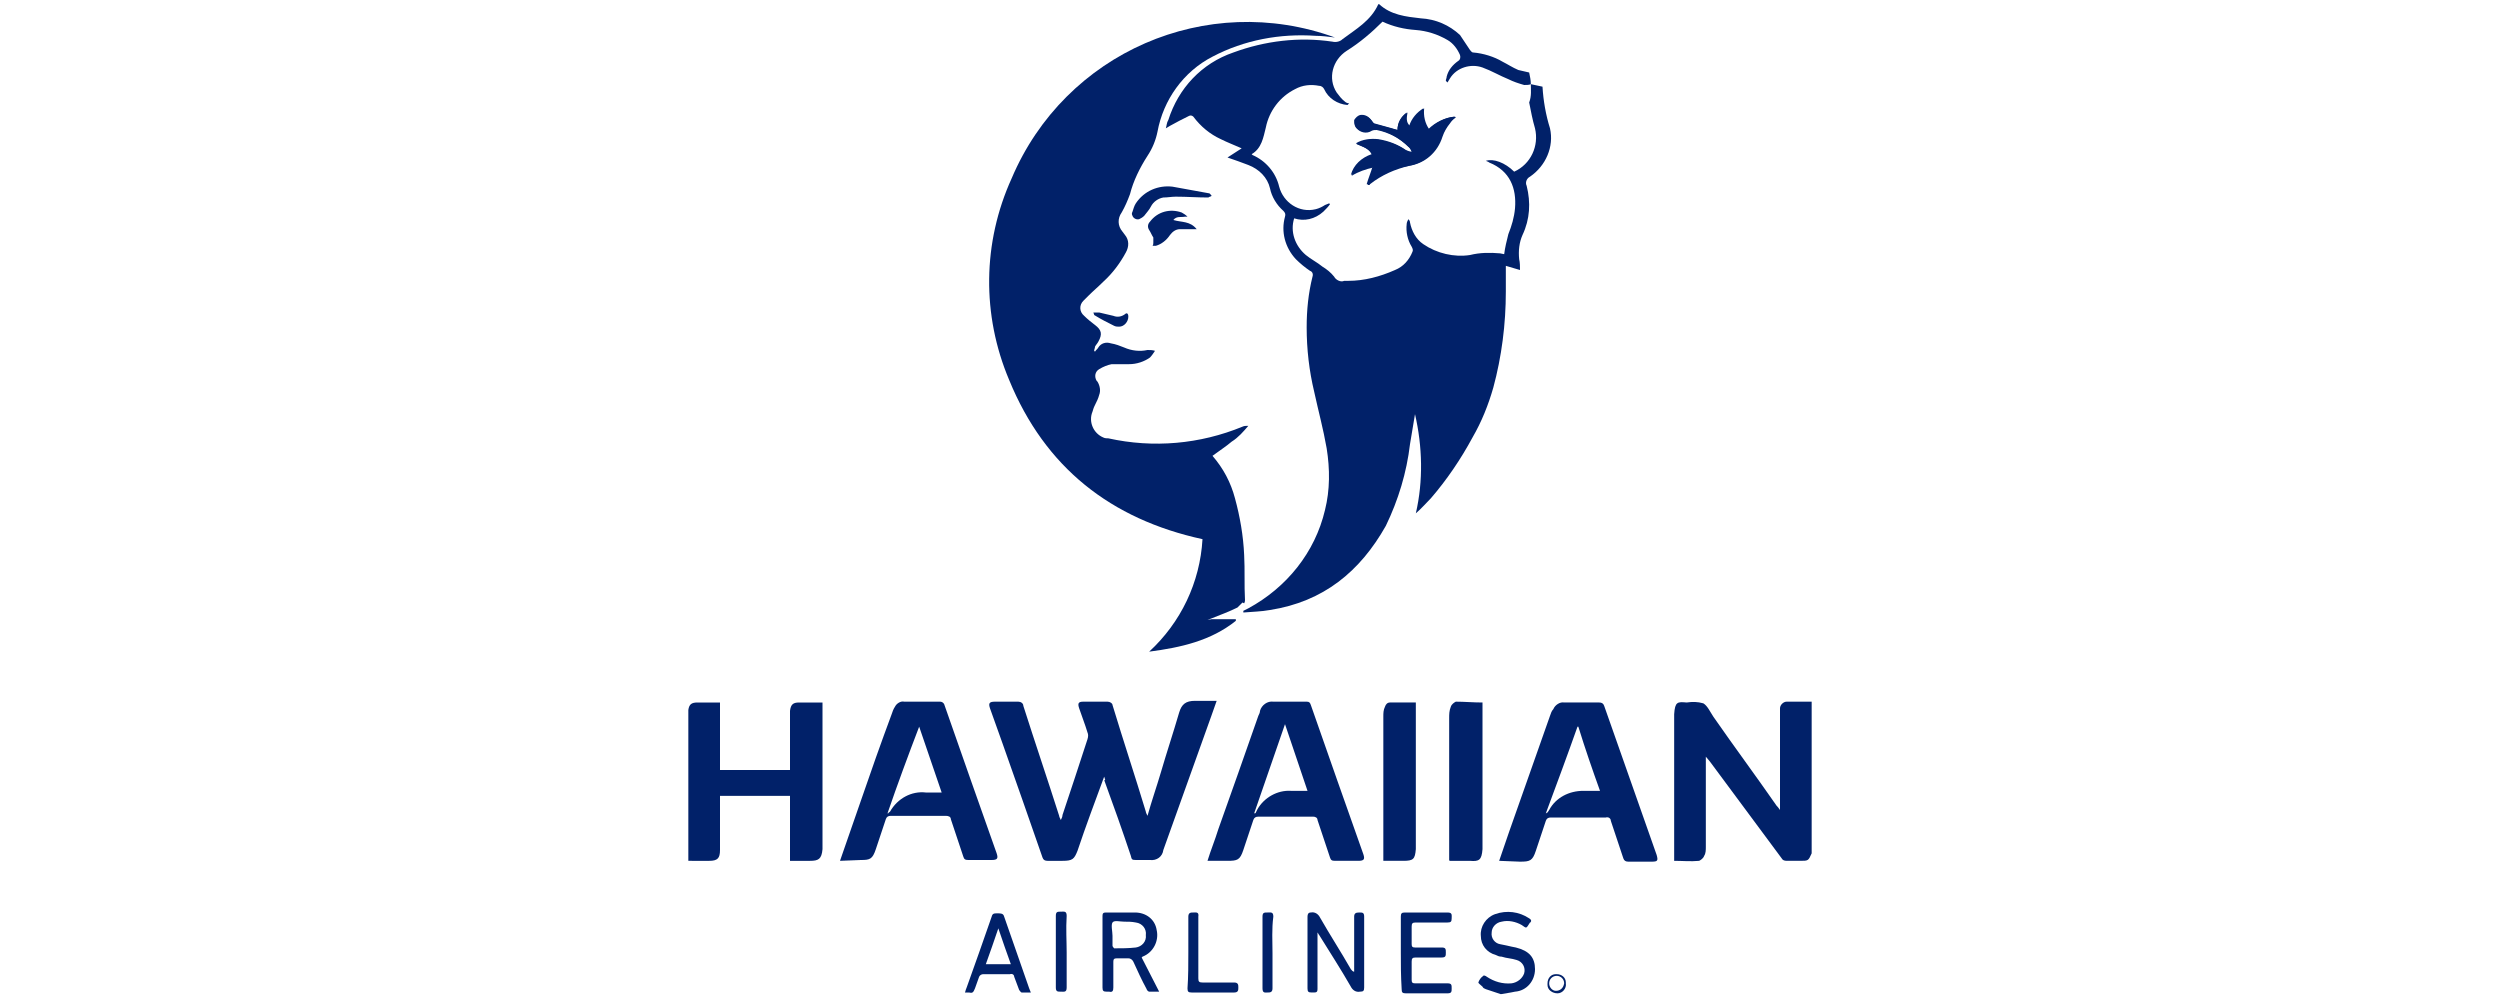 <?xml version="1.0" encoding="UTF-8"?> <svg xmlns="http://www.w3.org/2000/svg" xmlns:xlink="http://www.w3.org/1999/xlink" version="1.1" id="Capa_1" x="0px" y="0px" viewBox="0 0 300 120" style="enable-background:new 0 0 300 120;" xml:space="preserve"> <style type="text/css"> .st0{fill:#012169;} </style> <path class="st0" d="M217.4,102.4c-0.4,0.9-0.4,0.9-1.4,0.9c-0.5,0-1.1,0-1.6,0c-0.3,0-0.5-0.1-0.6-0.3l-8.6-11.6l-0.5-0.6 c0,0.3,0,0.4,0,0.6c0,3.4,0,6.8,0,10.2c0,0.4,0,0.8-0.2,1.1c-0.1,0.3-0.4,0.5-0.6,0.6c-1,0.1-2,0-3,0V85.7c0.1-1.5,0.4-1.5,1.5-1.4 c0.7-0.1,1.3-0.1,2,0.1c0.5,0.3,0.8,1,1.2,1.6c2.5,3.6,5.1,7.1,7.6,10.7c0.1,0.1,0.2,0.2,0.4,0.5V85.6c0-0.2,0-0.4,0-0.6 c0-0.4,0.4-0.8,0.8-0.8c0,0,0.1,0,0.1,0c1,0,1.9,0,2.9,0L217.4,102.4z"></path> <path class="st0" d="M180.1,119.3c-0.6-0.2-1.2-0.4-1.8-0.6c-0.2-0.1-0.3-0.1-0.4-0.3c-0.2-0.2-0.5-0.4-0.5-0.5 c0.1-0.3,0.3-0.6,0.6-0.8c0-0.1,0.3,0,0.4,0.1c0.9,0.6,1.9,0.9,3,0.8c0.7-0.1,1.3-0.6,1.5-1.2c0.2-0.7-0.2-1.4-0.9-1.6c0,0,0,0,0,0 c-0.6-0.2-1.2-0.2-1.8-0.4c-0.3,0-0.5-0.1-0.7-0.2c-1.1-0.3-1.8-1.2-1.8-2.3c-0.1-1.1,0.6-2.2,1.7-2.6c1.4-0.5,2.9-0.3,4.1,0.5 c0.2,0.1,0.3,0.3,0.2,0.4c0,0,0,0.1-0.1,0.1c-0.5,0.8-0.4,0.7-1,0.3c-0.7-0.4-1.6-0.6-2.4-0.4c-0.7,0.1-1.2,0.7-1.2,1.3 c-0.1,0.7,0.4,1.3,1,1.4c0.5,0.1,1,0.2,1.4,0.3l0.5,0.1c1.6,0.4,2.3,1.2,2.3,2.6c0,1.4-1,2.6-2.4,2.7l-0.5,0.1L180.1,119.3z"></path> <path class="st0" d="M145.4,74.3h2.9c0,0,0,0.1,0,0.2c-3,2.4-6.6,3.2-10.4,3.7c3.8-3.5,6.1-8.3,6.4-13.5c-11-2.4-18.9-8.6-23.2-19.1 c-3.3-7.8-3.2-16.5,0.3-24.2c6.4-15.1,23.4-22.5,38.8-16.9c-0.8-0.1-1.6-0.2-2.3-0.2c-4.3-0.3-8.6,0.5-12.4,2.5 c-3.5,1.8-5.9,5.2-6.6,9c-0.2,1-0.6,2-1.2,2.9c-0.9,1.4-1.7,3-2.1,4.6c-0.3,0.8-0.6,1.5-1,2.2c-0.5,0.7-0.5,1.6,0.1,2.3 c0.1,0.1,0.2,0.3,0.3,0.4c0.5,0.6,0.5,1.4,0.1,2.1c-0.7,1.3-1.6,2.5-2.7,3.5c-0.6,0.6-1.2,1.1-1.8,1.7c-0.2,0.2-0.4,0.4-0.6,0.6 c-0.5,0.5-0.5,1.3,0.1,1.8c0,0,0,0,0,0c0.4,0.4,0.9,0.8,1.3,1.1c0.8,0.6,0.9,1.1,0.4,2c-0.1,0.2-0.3,0.4-0.4,0.6 c0,0.2-0.1,0.3-0.1,0.5l0.1,0.1c0.1-0.2,0.3-0.3,0.4-0.5c0.3-0.5,0.9-0.7,1.5-0.5c0.6,0.1,1.1,0.3,1.6,0.5c0.9,0.4,1.9,0.5,2.8,0.3 c0.3,0,0.6,0,0.9,0.1c-0.2,0.3-0.4,0.6-0.6,0.8c-0.7,0.5-1.6,0.8-2.5,0.8c-0.7,0-1.4,0-2.1,0c-0.5,0.1-1,0.3-1.5,0.6 c-0.5,0.3-0.6,0.9-0.3,1.4c0,0,0.1,0.1,0.1,0.1c0.3,0.5,0.4,1.1,0.2,1.6c-0.1,0.4-0.3,0.8-0.5,1.2s-0.2,0.5-0.3,0.8 c-0.5,1.2,0.1,2.6,1.3,3.1c0.2,0.1,0.4,0.1,0.6,0.1c5.4,1.2,11,0.7,16.1-1.4c0.2-0.1,0.4-0.1,0.7-0.1c-0.6,0.7-1.2,1.4-2,1.9 c-0.7,0.6-1.5,1.1-2.3,1.7c1.3,1.5,2.2,3.2,2.7,5.1c0.6,2.2,1,4.5,1.1,6.8c0.1,1.8,0,3.6,0.1,5.4c0,0.1,0,0.2-0.1,0.4l-0.2-0.1 c-0.2,0.2-0.4,0.4-0.6,0.6c-1,0.5-2.1,0.9-3.1,1.3l-0.5,0.2L145.4,74.3z"></path> <path class="st0" d="M183.7,10.1l1.4,0.3c0.1,1.7,0.4,3.4,0.9,5c0.5,2.2-0.5,4.5-2.4,5.8c-0.4,0.2-0.6,0.7-0.4,1.1 c0.5,2,0.4,4-0.5,5.9c-0.4,0.9-0.5,1.9-0.4,2.9c0.1,0.4,0.1,0.9,0.1,1.3l-1.7-0.5c0,1,0,2,0,3.1c0,3.9-0.5,7.8-1.5,11.5 c-0.6,2.1-1.4,4.1-2.5,6c-1.4,2.6-3.1,5.1-5,7.3c-0.6,0.6-1.1,1.2-1.8,1.8c0.9-3.9,0.8-8-0.1-11.9c-0.1,0.6-0.2,1.2-0.3,1.8 s-0.2,1.2-0.3,1.8c-0.4,3.4-1.4,6.7-2.9,9.8c-3.1,5.5-7.5,9.1-13.9,10.1c-1.1,0.2-2.1,0.2-3.2,0.3v-0.2l0.6-0.3 c4.6-2.5,8-6.7,9.2-11.8c0.6-2.4,0.6-4.9,0.2-7.4c-0.4-2.3-1-4.5-1.5-6.8c-0.6-2.5-0.9-5.1-0.9-7.7c0-2.1,0.2-4.1,0.7-6.1 c0.1-0.3,0-0.6-0.3-0.7c-0.6-0.4-1.2-0.9-1.7-1.4c-1.3-1.4-1.8-3.3-1.3-5.1c0.1-0.3,0-0.5-0.2-0.7c-0.8-0.7-1.4-1.7-1.6-2.7 c-0.3-1.3-1.3-2.3-2.6-2.8c-0.8-0.3-1.6-0.6-2.5-0.9l1.7-1.1c-0.9-0.4-1.7-0.7-2.5-1.1c-1.3-0.6-2.4-1.5-3.3-2.7 c-0.1-0.1-0.3-0.2-0.5-0.1c-0.8,0.4-1.6,0.8-2.3,1.2c-0.2,0.1-0.3,0.2-0.5,0.3c0.1-0.3,0.1-0.7,0.3-1c1.2-3.8,4-6.8,7.8-8.1 c3.8-1.4,7.9-1.9,11.9-1.3c0.4,0.1,0.9,0,1.2-0.3c1.6-1.2,3.4-2.2,4.3-4.2c0.1,0,0.1,0,0.1,0c1.4,1.3,3.2,1.5,5,1.7 c1.8,0.1,3.4,0.8,4.7,2c0.4,0.6,0.8,1.2,1.2,1.8c0.1,0.1,0.2,0.3,0.4,0.3c1.2,0.1,2.5,0.5,3.5,1.1c0.6,0.3,1.2,0.7,1.9,1 c0.4,0.1,0.9,0.2,1.3,0.3C183.6,9.2,183.7,9.6,183.7,10.1c-0.2,0.1-0.5,0.1-0.8,0.1c-0.7-0.2-1.3-0.4-1.9-0.7c-1-0.4-2-1-3.1-1.4 c-1.4-0.5-3.1,0-3.9,1.3c-0.1,0.2-0.2,0.3-0.3,0.5l-0.2-0.2c0-0.2,0.1-0.3,0.1-0.5c0.2-0.8,0.7-1.4,1.4-1.9c0.2-0.1,0.3-0.4,0.2-0.7 c-0.3-0.7-0.8-1.4-1.5-1.8c-1.2-0.7-2.5-1.1-3.8-1.2c-1.4-0.1-2.7-0.4-4-1c-1.3,1.3-2.7,2.5-4.3,3.5c-1.7,1.1-2.3,3.3-1.2,5 c0.3,0.4,0.6,0.8,1,1.1c0.1,0.1,0.3,0.2,0.5,0.2l-0.2,0.2c-1.2-0.1-2.3-0.8-2.8-1.9c-0.1-0.2-0.3-0.4-0.6-0.4c-1-0.2-2-0.1-2.9,0.4 c-1.8,0.9-3.1,2.6-3.5,4.6c-0.3,1.2-0.5,2.5-1.7,3.2c0,0,0.1,0.1,0.1,0.1c1.6,0.7,2.8,2.1,3.2,3.8c0.5,1.9,2.4,3.2,4.4,2.7 c0.4-0.1,0.8-0.3,1.1-0.5l0.5-0.2l0.1,0.1c-0.2,0.3-0.5,0.6-0.8,0.9c-1,0.9-2.3,1.2-3.5,0.8c-0.5,1.6,0.1,3.3,1.4,4.4 c0.6,0.5,1.4,0.9,2,1.4c0.5,0.3,1,0.7,1.4,1.2c0.2,0.4,0.8,0.7,1.2,0.5h0.5c1.9,0,3.8-0.5,5.6-1.3c1-0.4,1.7-1.2,2.1-2.2 c0.1-0.2,0-0.4-0.1-0.6c-0.5-0.8-0.7-1.8-0.6-2.7c0-0.2,0.1-0.4,0.2-0.6c0.1,0.1,0.2,0.2,0.2,0.4c0.2,1,0.7,2,1.6,2.6 c1.6,1.1,3.7,1.6,5.6,1.3c1.2-0.3,2.4-0.3,3.6-0.2l0.5,0.1c0.1-0.8,0.3-1.6,0.5-2.4c0.4-1,0.7-2,0.8-3.1c0.2-2.4-0.6-4.5-3.1-5.5 c-0.1-0.1-0.2-0.1-0.4-0.2c0.9-0.3,2.3,0.2,3.4,1.3c2-0.9,3-3.1,2.5-5.2c-0.3-1-0.5-2.1-0.7-3.1C183.8,11.5,183.7,10.8,183.7,10.1z"></path> <path class="st0" d="M132.5,93.2c-1.1,3-2.2,5.9-3.2,8.9c-0.4,1-0.6,1.2-1.8,1.2c-0.6,0-1.2,0-1.8,0c-0.3,0-0.5-0.1-0.6-0.4 c0,0,0,0,0,0c-1.6-4.6-3.2-9.2-4.8-13.7c-0.5-1.4-1-2.8-1.5-4.2c-0.2-0.6-0.1-0.8,0.6-0.8c0.9,0,1.9,0,2.8,0c0.3,0,0.6,0.2,0.6,0.5 c0,0,0,0,0,0c1.4,4.4,2.9,8.8,4.3,13.2c0,0.1,0.1,0.3,0.2,0.5c0.1-0.2,0.2-0.4,0.2-0.6c1-3,2-6,3-9.1c0.1-0.3,0.1-0.6,0-0.8 c-0.3-1-0.7-2-1-2.9c-0.2-0.6-0.1-0.8,0.5-0.8c1,0,1.9,0,2.9,0c0.3,0,0.6,0.2,0.6,0.4c0,0,0,0,0,0c1.3,4.3,2.7,8.5,4,12.8 c0,0.1,0.1,0.3,0.2,0.5c0.5-1.8,1.1-3.5,1.6-5.2c0.7-2.4,1.5-4.8,2.2-7.2c0.3-1,0.8-1.4,1.9-1.4c0.8,0,1.7,0,2.6,0 c-0.2,0.6-0.4,1.1-0.6,1.7l-5.8,16.2c-0.1,0.8-0.8,1.3-1.6,1.2c0,0,0,0-0.1,0c-0.5,0-1.1,0-1.6,0s-0.5-0.1-0.6-0.5 c-1-3-2.1-6.1-3.2-9.1C132.7,93.7,132.6,93.5,132.5,93.2z"></path> <path class="st0" d="M82.6,103.3V85.9c0-0.2,0-0.4,0-0.7c0.1-0.7,0.4-0.9,1.1-0.9h2.7v8.1h8.4V86c0-0.2,0-0.4,0-0.7 c0.1-0.8,0.4-1,1.1-1h2.8v17.3c0,0.1,0,0.2,0,0.3c-0.1,1.2-0.5,1.4-1.5,1.4c-0.8,0-1.6,0-2.4,0v-7.8h-8.4v0.6c0,2,0,3.9,0,5.9 c0,1-0.3,1.3-1.3,1.3L82.6,103.3z"></path> <path class="st0" d="M179.9,103.3l1.2-3.5l4.9-13.9c0.1-0.3,0.2-0.6,0.4-0.8c0.2-0.5,0.8-0.9,1.3-0.8c1.4,0,2.8,0,4.2,0 c0.3,0,0.5,0.1,0.6,0.4c2.1,6,4.2,11.9,6.3,17.9c0.2,0.7,0.1,0.8-0.6,0.8c-0.9,0-1.9,0-2.8,0c-0.3,0-0.5-0.1-0.6-0.4c0,0,0,0,0,0 c-0.5-1.5-1-3-1.5-4.5c0-0.3-0.3-0.5-0.6-0.4c-2.2,0-4.4,0-6.6,0c-0.3,0-0.5,0.1-0.6,0.4c0,0,0,0,0,0c-0.4,1.2-0.8,2.4-1.2,3.6 s-0.7,1.3-1.9,1.3L179.9,103.3z M189.4,87.2h-0.1c-1.2,3.4-2.5,6.9-3.8,10.4c0.1,0,0.1-0.1,0.2-0.1l0.2-0.3c0.8-1.5,2.4-2.3,4.1-2.3 c0.6,0,1.3,0,2,0C191.1,92.4,190.2,89.8,189.4,87.2z"></path> <path class="st0" d="M144.9,103.3c0.4-1.3,0.9-2.5,1.3-3.8c1.6-4.5,3.2-9,4.8-13.6c0.1-0.2,0.2-0.4,0.2-0.6c0.2-0.7,0.9-1.2,1.6-1.1 c1.3,0,2.7,0,4,0c0.3,0,0.4,0.1,0.5,0.4c2.1,6,4.2,12,6.3,17.9c0.2,0.6,0.1,0.8-0.6,0.8c-0.9,0-1.9,0-2.8,0c-0.4,0-0.5-0.1-0.6-0.4 c-0.5-1.5-1-3-1.5-4.5c0-0.3-0.3-0.4-0.5-0.4c0,0,0,0,0,0c-2.2,0-4.4,0-6.6,0c-0.3,0-0.5,0.1-0.6,0.4c0,0,0,0,0,0 c-0.4,1.2-0.8,2.4-1.2,3.6s-0.7,1.3-1.9,1.3L144.9,103.3z M150.5,97.6c0.1,0,0.2,0,0.2-0.1l0.2-0.4c0.8-1.4,2.4-2.3,4-2.2 c0.6,0,1.3,0,2,0c-0.9-2.7-1.8-5.3-2.7-8L150.5,97.6z"></path> <path class="st0" d="M100.8,103.3l2.5-7.2c1.2-3.5,2.4-6.9,3.7-10.4c0.1-0.3,0.2-0.6,0.4-0.9c0.2-0.4,0.7-0.7,1.1-0.6 c1.4,0,2.9,0,4.3,0c0.2,0,0.4,0.1,0.5,0.3c2.1,6,4.2,12,6.3,17.9c0.2,0.6,0.1,0.8-0.6,0.8c-0.9,0-1.9,0-2.8,0 c-0.4,0-0.5-0.1-0.6-0.4c-0.5-1.5-1-3-1.5-4.5c0-0.3-0.3-0.4-0.6-0.4c0,0,0,0,0,0c-2.2,0-4.4,0-6.6,0c-0.3,0-0.5,0.1-0.6,0.4 c0,0,0,0,0,0c-0.4,1.2-0.8,2.4-1.2,3.6s-0.7,1.3-1.8,1.3L100.8,103.3z M110.3,87.2L110.3,87.2c-1.3,3.4-2.6,6.9-3.8,10.4h0.1 c0-0.1,0.1-0.1,0.2-0.2c0.9-1.6,2.6-2.5,4.3-2.3c0.6,0,1.2,0,1.9,0L110.3,87.2z"></path> <path class="st0" d="M166,103.3v-0.6c0-5.6,0-11.2,0-16.7c0-0.4,0-0.8,0.2-1.2c0.1-0.3,0.3-0.5,0.6-0.5c1,0,2,0,3.1,0v17.3 c0,0.1,0,0.2,0,0.3c-0.1,1.2-0.3,1.4-1.5,1.4L166,103.3z"></path> <path class="st0" d="M177.9,84.3v17.6c-0.1,1.3-0.4,1.5-1.5,1.4c-0.8,0-1.6,0-2.4,0c0,0-0.1,0-0.1-0.1v-0.5c0-5.5,0-11,0-16.5 c0-0.5,0-0.9,0.2-1.4c0.1-0.3,0.4-0.5,0.6-0.6C175.7,84.2,176.8,84.3,177.9,84.3z"></path> <path class="st0" d="M158.1,112v4.9c0,0.6,0,1.2,0,1.8c0,0.3-0.1,0.4-0.4,0.4c-0.1,0-0.2,0-0.3,0c-0.4,0-0.5-0.1-0.5-0.5 c0-1.9,0-3.8,0-5.7c0-1,0-1.9,0-2.9c0-0.3,0.1-0.5,0.4-0.5c0.5-0.1,0.9,0.2,1.1,0.6c1.2,2.1,2.5,4.1,3.7,6.2 c0.1,0.1,0.2,0.3,0.4,0.3v-0.5c0-2,0-4.1,0-6.1c0-0.4,0.2-0.5,0.6-0.5s0.6,0,0.6,0.5c0,2.8,0,5.7,0,8.5c0,0.4-0.1,0.5-0.5,0.5 c-0.5,0.1-0.9-0.2-1.1-0.6c-1.2-2.1-2.5-4.1-3.8-6.2c-0.1-0.1-0.1-0.2-0.2-0.3L158.1,112z"></path> <path class="st0" d="M137,114.9l2.1,4.1c-0.5,0-0.9,0-1.2,0c-0.1,0-0.3-0.2-0.3-0.3c-0.6-1.1-1.1-2.2-1.6-3.3 c-0.1-0.2-0.3-0.4-0.6-0.4c-0.5,0-0.9,0-1.4,0c-0.3,0-0.4,0.1-0.4,0.4c0,1,0,2.1,0,3.1c0,0.4-0.1,0.6-0.5,0.5c-0.1,0-0.2,0-0.3,0 c-0.4,0-0.5-0.1-0.5-0.5c0-1.9,0-3.9,0-5.8c0-0.9,0-1.9,0-2.8c0-0.3,0.1-0.4,0.4-0.4c1.2,0,2.3,0,3.5,0c1.3,0,2.4,0.8,2.6,2.1 c0.3,1.3-0.4,2.7-1.7,3.2L137,114.9z M133.5,112.3L133.5,112.3c0,0.4,0,0.8,0,1.2c0,0.1,0.2,0.3,0.2,0.3c0.9,0,1.7,0,2.6-0.1 c0.7-0.1,1.3-0.7,1.2-1.5c0.1-0.7-0.4-1.4-1.2-1.5c-0.5-0.1-0.9-0.1-1.4-0.1c-0.5,0-1.2-0.2-1.4,0.1S133.5,111.8,133.5,112.3 L133.5,112.3z"></path> <path class="st0" d="M168.1,114.3c0-1.4,0-2.8,0-4.3c0-0.4,0.1-0.5,0.5-0.5c1.7,0,3.4,0,5.1,0c0.6,0,0.5,0.3,0.5,0.7 s-0.1,0.5-0.5,0.5c-1.3,0-2.6,0-3.8,0c-0.4,0-0.5,0.1-0.5,0.5c0,0.7,0,1.4,0,2.1c0,0.3,0.1,0.4,0.4,0.4c1.1,0,2.1,0,3.2,0 c0.5,0,0.5,0.2,0.5,0.6s0,0.6-0.5,0.6c-1,0-2.1,0-3.1,0c-0.4,0-0.5,0.1-0.5,0.5c0,0.7,0,1.5,0,2.2c0,0.3,0.1,0.4,0.4,0.4 c1.3,0,2.6,0,3.9,0c0.5,0,0.5,0.2,0.5,0.6s0,0.6-0.5,0.6c-1.7,0-3.4,0-5,0c-0.4,0-0.5-0.1-0.5-0.5 C168.1,117.1,168.1,115.7,168.1,114.3z"></path> <path class="st0" d="M115.8,119.1c0.1-0.3,0.1-0.4,0.2-0.6c1-2.8,2-5.6,3-8.5c0.1-0.4,0.3-0.4,0.7-0.4s0.7,0,0.8,0.4 c1,2.9,2,5.7,3,8.6c0.1,0.2,0.1,0.3,0.2,0.5c-0.4,0-0.7,0-1.1,0c-0.1,0-0.2-0.2-0.3-0.3c-0.2-0.5-0.4-1.1-0.6-1.6 c0-0.2-0.2-0.4-0.5-0.3c-1,0-2.1,0-3.2,0c-0.2,0-0.4,0.1-0.5,0.3c-0.2,0.5-0.3,0.9-0.5,1.4s-0.3,0.6-0.7,0.5 C116.4,119.1,116.1,119.1,115.8,119.1z M118.3,115.7h3c-0.5-1.4-1-2.8-1.5-4.3C119.3,112.9,118.8,114.3,118.3,115.7z"></path> <path class="st0" d="M142.6,114.3c0-1.4,0-2.8,0-4.3c0-0.5,0.3-0.5,0.6-0.5s0.7-0.1,0.6,0.5c0,2.5,0,4.9,0,7.4 c0,0.4,0.1,0.5,0.5,0.5c1.3,0,2.5,0,3.8,0c0.5,0,0.5,0.3,0.5,0.6s0,0.6-0.5,0.6c-1.7,0-3.4,0-5.1,0c-0.4,0-0.5-0.1-0.5-0.5 C142.6,117.2,142.6,115.7,142.6,114.3z"></path> <path class="st0" d="M142.2,26c-0.5,0.1-1-0.1-1.4,0.4c1,0.3,2,0.1,2.8,1.1h-2c-0.5,0-0.9,0.3-1.2,0.7c-0.4,0.6-1,1.1-1.7,1.3 c-0.1,0-0.3,0-0.4,0c0.1-0.1,0.1-0.3,0.1-0.4c0-0.2,0-0.4,0-0.6c-0.2-0.3-0.3-0.6-0.5-0.9c-0.2-0.3-0.2-0.7,0.1-1 c0.9-1.2,2.4-1.6,3.8-1.1c0.2,0.1,0.5,0.3,0.7,0.5L142.2,26z"></path> <path class="st0" d="M140.7,22.4l4.4,0.8c0.1,0,0.2,0.2,0.3,0.3c-0.1,0.1-0.3,0.1-0.4,0.2c-1.3,0-2.6-0.1-3.9-0.1 c-0.5,0-1,0.1-1.5,0.1c-0.6,0.1-1.2,0.5-1.5,1.1c-0.2,0.4-0.5,0.7-0.8,1.1c-0.2,0.2-0.4,0.3-0.6,0.4c-0.3,0.1-0.7-0.1-0.8-0.4 c-0.1-0.2-0.1-0.3,0-0.5c0.1-0.3,0.2-0.7,0.4-1C137.3,22.9,139,22.2,140.7,22.4z"></path> <path class="st0" d="M128,114.3c0,1.4,0,2.8,0,4.2c0,0.6-0.3,0.5-0.7,0.5s-0.6,0-0.6-0.5c0-2.9,0-5.7,0-8.6c0-0.5,0.2-0.5,0.6-0.5 s0.7-0.1,0.7,0.5C127.9,111.5,128,112.9,128,114.3z"></path> <path class="st0" d="M152.7,114.4c0,1.4,0,2.8,0,4.2c0,0.5-0.3,0.5-0.6,0.5s-0.6,0.1-0.6-0.5c0-2.9,0-5.7,0-8.6 c0-0.5,0.2-0.5,0.6-0.5s0.7-0.1,0.7,0.5C152.6,111.5,152.7,112.9,152.7,114.4z"></path> <path class="st0" d="M131.2,37.5c0.2,0,0.4,0,0.7,0l1.7,0.4c0.5,0.2,1,0.1,1.4-0.2c0.2-0.2,0.4-0.1,0.4,0.3c0,0.6-0.5,1.2-1.1,1.2 c-0.2,0-0.4,0-0.6-0.1c-0.8-0.4-1.6-0.8-2.4-1.3C131.3,37.8,131.3,37.7,131.2,37.5z"></path> <path class="st0" d="M186.8,116.9c0.6,0,1.1,0.4,1.1,1c0,0,0,0,0,0.1c0.1,0.6-0.4,1.2-1,1.2s-1.2-0.4-1.2-1c0-0.1,0-0.1,0-0.2 c0-0.6,0.4-1.1,1-1.1C186.7,116.9,186.8,116.9,186.8,116.9z M187.7,118c0-0.5-0.4-0.9-0.9-0.9c-0.5,0-0.9,0.4-0.9,0.9 c0,0.5,0.4,0.9,0.8,0.9C187.2,118.9,187.6,118.6,187.7,118C187.7,118.1,187.7,118,187.7,118L187.7,118z"></path> <path class="st0" d="M167.7,15.6c-0.9-0.2-1.8-0.5-2.7-0.7c-0.1,0-0.2-0.2-0.3-0.3c-0.3-0.5-0.9-0.8-1.4-0.7 c-0.3,0.1-0.6,0.3-0.7,0.6c-0.1,0.3,0,0.6,0.2,0.9c0.4,0.5,1.2,0.7,1.8,0.3c0.2-0.1,0.4-0.1,0.6-0.1c1.5,0.3,2.8,1,3.9,2.1 c0.2,0.2,0.3,0.4,0.4,0.6c-0.2,0-0.5-0.1-0.7-0.2c-1-0.7-2.1-1.1-3.3-1.3c-0.9-0.2-1.9,0-2.7,0.5c0.7,0.3,1.5,0.5,1.9,1.3 c-1.2,0.3-2.2,1.2-2.5,2.5c0.8-0.5,1.7-0.8,2.6-1c-0.2,0.7-0.4,1.4-0.7,2.1h0.2c0,0,0.1,0,0.1-0.1c1.4-1.1,3-1.8,4.7-2.2 c1.9-0.3,3.4-1.6,4-3.5c0.2-0.6,0.5-1.1,0.9-1.6c0.2-0.3,0.4-0.5,0.7-0.7l-0.1-0.1c-1.2,0.1-2.3,0.7-3.1,1.5 c-0.5-0.7-0.7-1.6-0.6-2.5c-0.8,0.5-1.3,1.3-1.7,2.1c-0.5-0.4-0.4-1-0.3-1.6C168.1,14,167.7,14.7,167.7,15.6z"></path> <path class="st0" d="M167.7,15.6c0-0.8,0.4-1.6,1.1-2.1c-0.1,0.6-0.2,1.2,0.3,1.6c0.3-0.9,0.9-1.6,1.7-2.1c-0.2,0.9,0,1.8,0.6,2.5 c0.8-0.8,2-1.4,3.1-1.5l0.1,0.1c-0.3,0.2-0.5,0.4-0.7,0.7c-0.4,0.5-0.7,1.1-0.9,1.6c-0.6,1.8-2.1,3.2-4,3.5 c-1.7,0.3-3.3,1.1-4.7,2.1l-0.1,0.1H164c0.2-0.7,0.5-1.4,0.7-2.1c-0.9,0.2-1.8,0.5-2.6,1c0.3-1.2,1.3-2.1,2.5-2.5 c-0.4-0.8-1.2-0.9-1.9-1.3c0.8-0.5,1.8-0.6,2.7-0.5c1.2,0.2,2.3,0.6,3.3,1.3c0.2,0.1,0.5,0.2,0.7,0.2c-0.1-0.2-0.2-0.5-0.4-0.6 c-1.1-1.1-2.4-1.8-3.9-2.1c-0.2,0-0.4,0-0.6,0.1c-0.6,0.3-1.3,0.2-1.8-0.3c-0.2-0.3-0.2-0.6-0.2-0.9c0.2-0.3,0.4-0.5,0.7-0.6 c0.6-0.1,1.1,0.2,1.4,0.7c0.1,0.1,0.2,0.3,0.3,0.3C165.9,15.1,166.8,15.3,167.7,15.6z"></path> </svg>